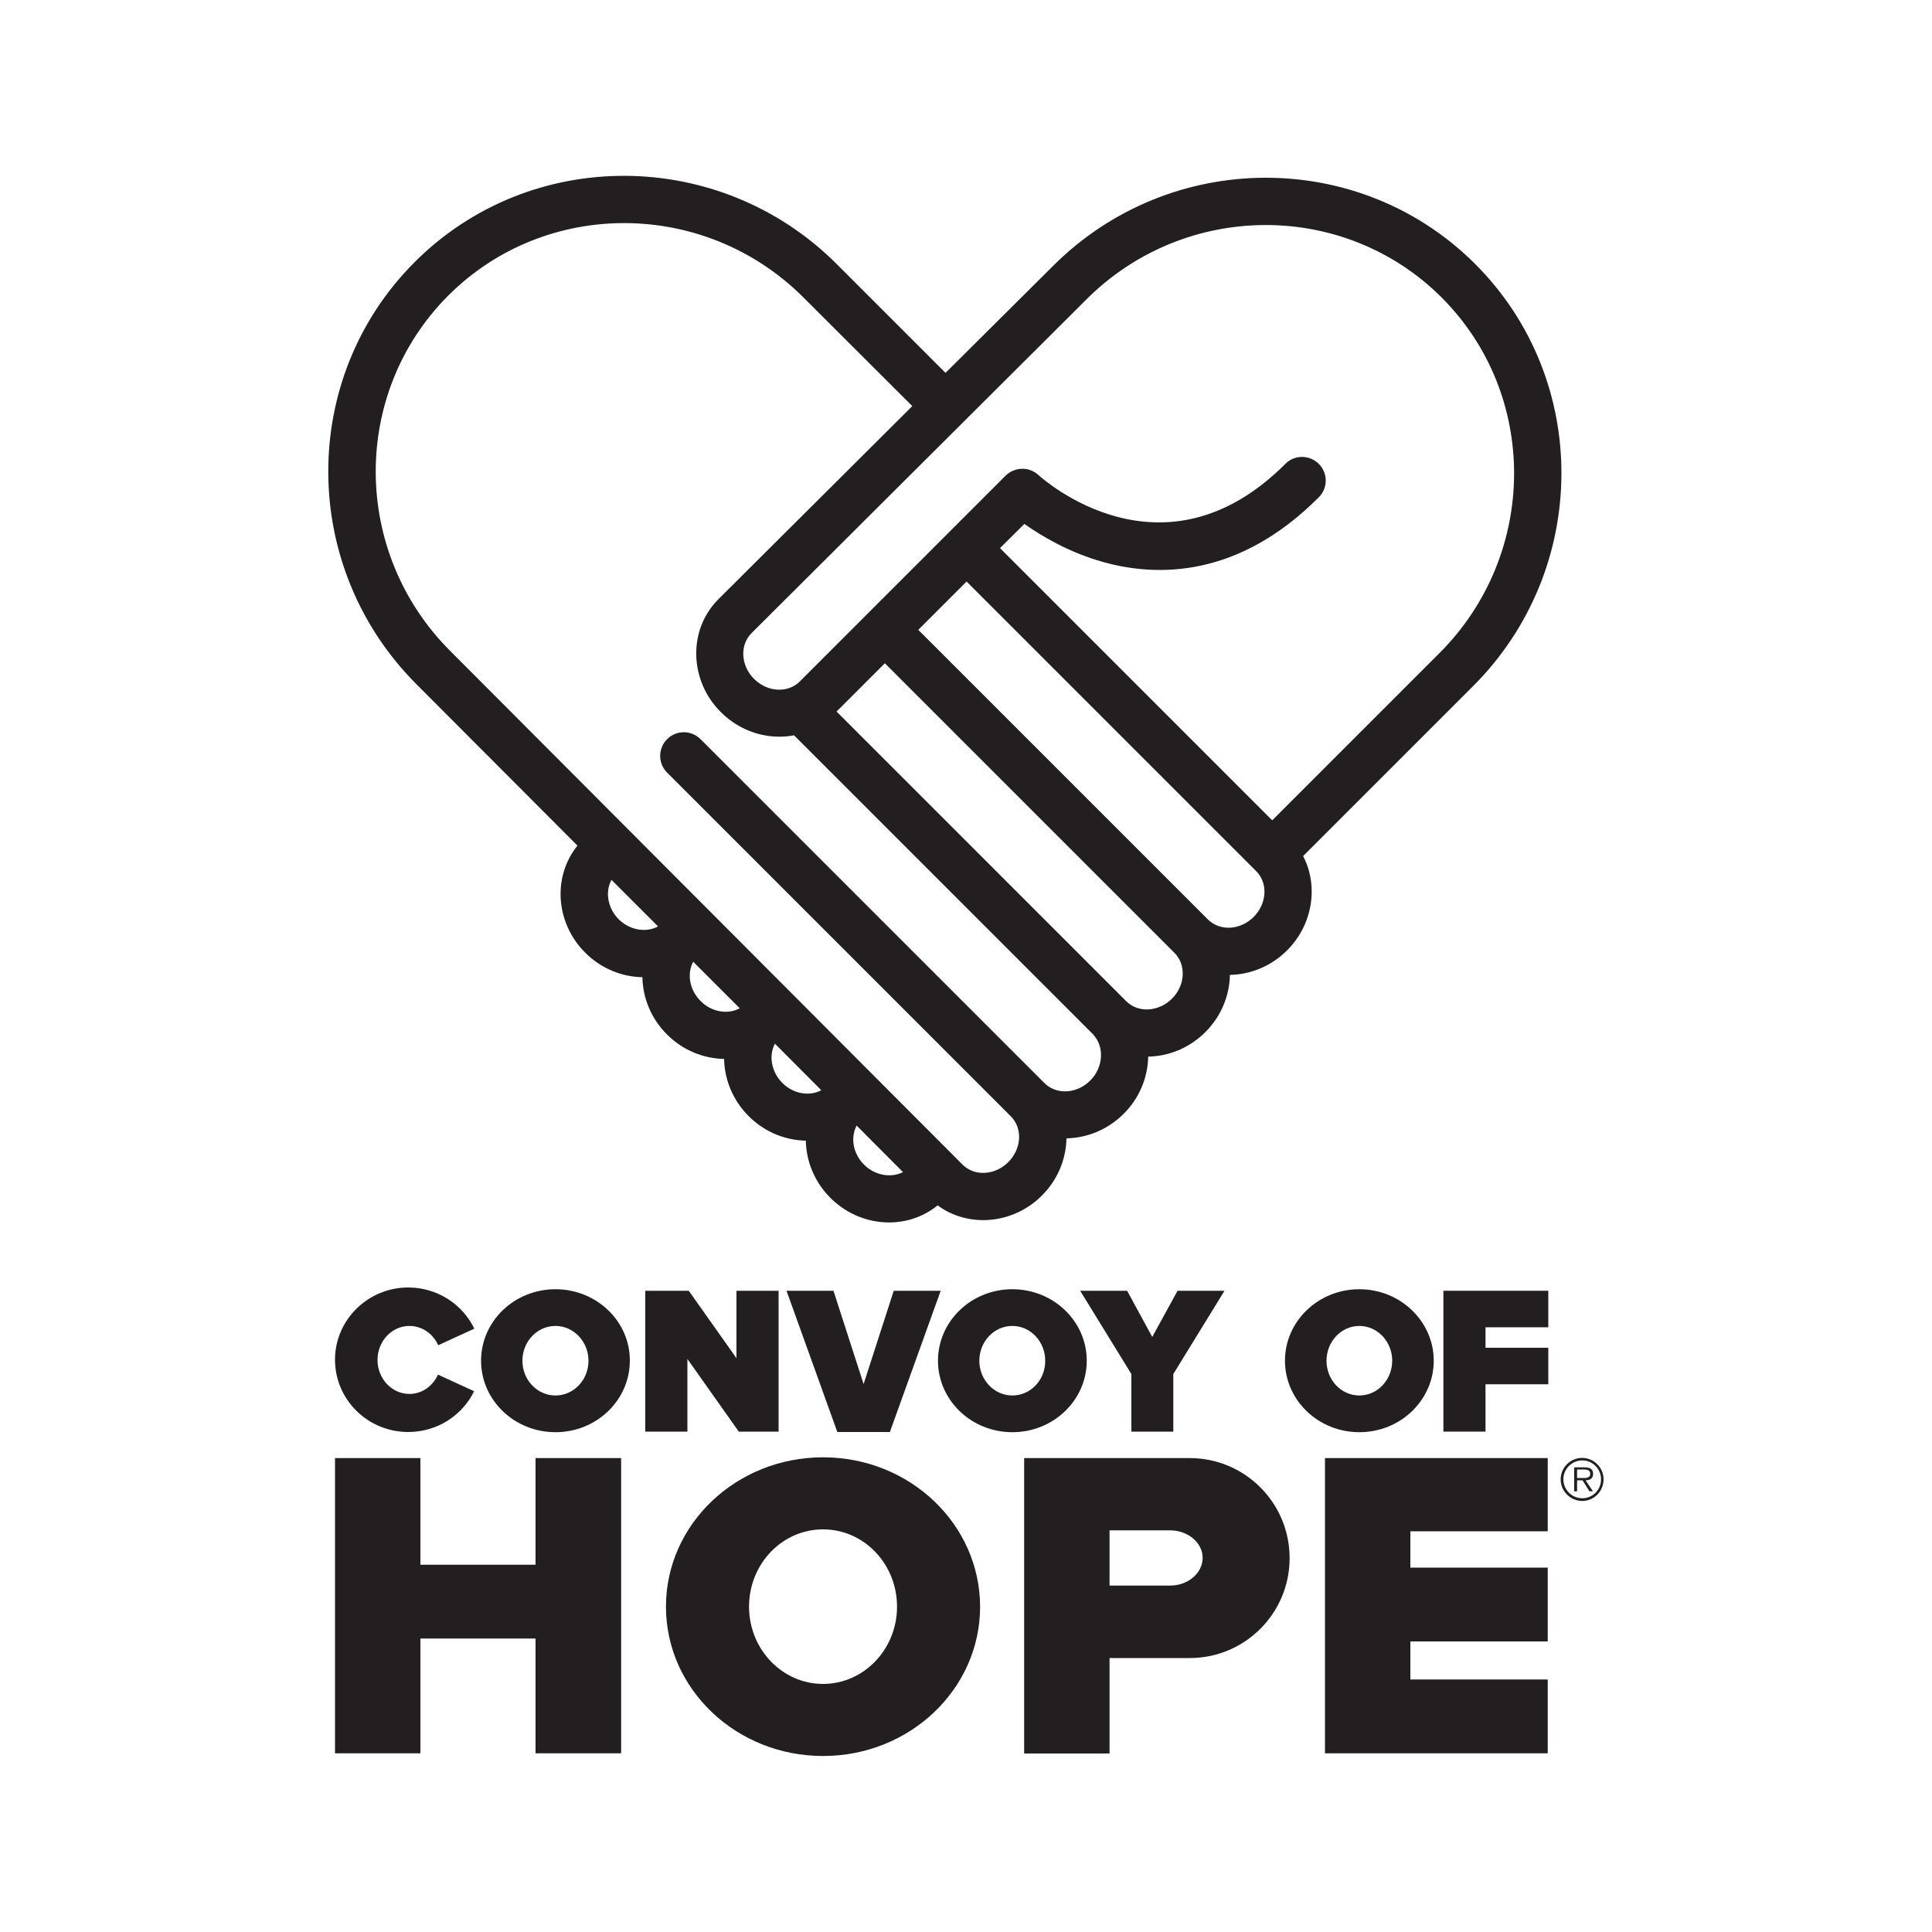 <?xml version="1.0" encoding="utf-8"?>
<!-- Generator: Adobe Illustrator 23.0.1, SVG Export Plug-In . SVG Version: 6.00 Build 0)  -->
<svg version="1.1" id="Layer_1" xmlns="http://www.w3.org/2000/svg" xmlns:xlink="http://www.w3.org/1999/xlink" x="0px" y="0px"
	 viewBox="0 0 1000 1000" style="enable-background:new 0 0 1000 1000;" xml:space="preserve">
<style type="text/css">
	.st0{fill:#231F20;}
</style>
<g>
	<path class="st0" d="M545,137.7L489.4,193l-56.3-56.3c-60.5-60.5-158.6-61-218.5-1c-60,60-59.5,158,1,218.5l83.3,83.5
		c-12.9,15.9-11.5,39.9,4,55.4c8.3,8.3,19,12.5,29.6,12.7c0.2,10.6,4.4,21.3,12.7,29.6c8.3,8.3,19,12.5,29.6,12.7
		c0.2,10.6,4.4,21.3,12.7,29.6c8.3,8.3,19,12.5,29.6,12.7c0.2,10.6,4.4,21.3,12.7,29.6c15.5,15.5,39.6,16.9,55.5,3.9
		c15.9,11.7,39,9.9,54-5.1c8.3-8.3,12.5-19,12.7-29.6c10.6-0.2,21.3-4.4,29.6-12.7c8.3-8.2,12.5-19,12.7-29.6
		c10.6-0.2,21.3-4.4,29.6-12.7c8.3-8.3,12.5-19,12.7-29.6c10.6-0.2,21.3-4.4,29.6-12.7c13.4-13.4,16.3-33.4,8.3-48.8l88-88
		c60.5-60.5,61-158.6,1-218.5C703.5,76.7,605.5,77.2,545,137.7z M382.9,521.9c-6.2,3.3-14.6,2-20.3-3.8c-5.8-5.8-7.1-14.1-3.8-20.3
		L382.9,521.9z M425.1,564.3c-6.2,3.3-14.5,1.9-20.2-3.8c-5.7-5.8-7.1-14.1-3.8-20.3L425.1,564.3z M316.5,455.4l24.1,24.1
		c-6.2,3.4-14.6,2-20.4-3.7C314.5,470,313.1,461.6,316.5,455.4z M447.2,602.8c-5.7-5.7-7.1-14-3.8-20.2l24,24.1
		C461.2,609.8,452.9,608.5,447.2,602.8z M564.3,559.3c-6.9,6.9-17.5,7.5-23.7,1.3L362.6,382.6c-4.8-4.8-12.5-4.8-17.3,0
		c-4.8,4.8-4.8,12.5,0,17.3l177.9,177.9c6.2,6.2,5.6,16.8-1.3,23.7c-6.9,6.9-17.5,7.5-23.7,1.3L233,336.9c-51-51-51.4-133.4-1-183.9
		c50.4-50.4,132.9-50,183.9,1l56.3,56.2l-100.4,100c-15.7,15.7-15.2,41.9,1.3,58.4c10.4,10.4,24.8,14.5,37.9,12l154.8,154.8
		C571.7,541.7,571.2,552.4,564.3,559.3z M606.6,516.9c-6.9,6.9-17.5,7.5-23.7,1.3L433,368.3l25-25l149.9,149.9
		C614.1,499.4,613.5,510.1,606.6,516.9z M650.2,450.9c6.2,6.2,5.6,16.8-1.3,23.7c-6.9,6.9-17.5,7.5-23.7,1.3L475.3,326l25-25
		L650.2,450.9z M745.2,337.9l-86.7,86.7L517.6,283.7l12.6-12.5c8.7,6.1,22.9,14.7,40.8,19.7c27.9,7.8,69.9,8.3,111.6-33.5
		c4.8-4.8,4.8-12.5,0-17.3c-4.8-4.8-12.6-4.8-17.3,0c-63.3,63.3-125.2,8.1-127.8,5.8c-4.8-4.5-12.3-4.3-17,0.3L414,352.7
		c-6.2,6.2-16.8,5.6-23.7-1.3c-6.9-6.9-7.5-17.5-1.3-23.7L562.3,155c51-51,133.5-51.4,183.9-1C796.6,204.4,796.1,286.9,745.2,337.9z
		"/>
	<g>
		<path class="st0" d="M287.5,667.3c-21.3,0-38.5,16.6-38.5,37c0,20.4,17.2,37,38.5,37c21.3,0,38.5-16.6,38.5-37
			C326.1,683.9,308.8,667.3,287.5,667.3z M287.5,722.3c-9.4,0-17.1-8-17.1-18c0-9.9,7.6-18,17.1-18c9.4,0,17.1,8.1,17.1,18
			C304.6,714.2,297,722.3,287.5,722.3z"/>
		<path class="st0" d="M426,754.3c-44.9,0-81.3,34.6-81.3,77.3c0,42.7,36.4,77.3,81.3,77.3c44.9,0,81.3-34.6,81.3-77.3
			C507.2,788.9,470.9,754.3,426,754.3z M426,871.6c-21.1,0-38.3-17.9-38.3-40c0-22.1,17.1-40,38.3-40s38.3,17.9,38.3,40
			C464.3,853.7,447.1,871.6,426,871.6z"/>
		<path class="st0" d="M524,667.3c-21.3,0-38.5,16.6-38.5,37c0,20.4,17.2,37,38.5,37c21.3,0,38.5-16.6,38.5-37
			C562.5,683.9,545.3,667.3,524,667.3z M524,722.3c-9.4,0-17.1-8-17.1-18c0-9.9,7.6-18,17.1-18c9.4,0,17,8.1,17,18
			C541.1,714.2,533.5,722.3,524,722.3z"/>
		<path class="st0" d="M703.6,667.3c-21.3,0-38.5,16.6-38.5,37c0,20.4,17.2,37,38.5,37c21.3,0,38.5-16.6,38.5-37
			C742.1,683.9,724.8,667.3,703.6,667.3z M703.6,722.3c-9.4,0-17-8-17-18c0-9.9,7.6-18,17-18s17,8.1,17,18
			C720.6,714.2,713,722.3,703.6,722.3z"/>
		<g>
			<path class="st0" d="M211.9,721.5c-9.1,0-16.5-7.9-16.5-17.6c0-9.7,7.4-17.6,16.5-17.6c6.6,0,12.3,4.1,14.9,10l18.7-8.6
				c-6.1-12.6-19.1-21.3-34.2-21.3c-20.9,0-37.9,16.8-37.9,37.4c0,20.7,17,37.4,37.9,37.4c15,0,28-8.6,34.1-21.1l-18.7-8.6
				C224,717.5,218.4,721.5,211.9,721.5z"/>
		</g>
		<polygon class="st0" points="801.4,687 801.4,668.1 747.1,668.1 747.1,741 768.9,741 768.9,716.5 801.4,716.5 801.4,697.6 
			768.9,697.6 768.9,687 		"/>
		<polygon class="st0" points="381.2,668.1 381.2,703 356.5,668.1 334,668.1 334,741 355.8,741 355.8,703.4 382.4,741 403,741 
			403,668.1 		"/>
		<polygon class="st0" points="462.6,668.1 447,716.4 431.4,668.1 407.1,668.1 433.4,741.2 460.6,741.2 486.9,668.1 		"/>
		<polygon class="st0" points="633.8,668.1 609.5,668.1 596.4,692 583.4,668.1 559.1,668.1 585.6,711.2 585.6,741 607.3,741 
			607.3,711.2 		"/>
		<polygon class="st0" points="277.2,754.7 277.2,809.9 217.6,809.9 217.6,754.7 173.4,754.7 173.4,907.5 217.6,907.5 217.6,848.1 
			277.2,848.1 277.2,907.5 321.5,907.5 321.5,754.7 		"/>
		<path class="st0" d="M615.8,754.7h-85.7v152.9h44.2v-49.4h41.5c28.6,0,51.7-23.2,51.7-51.7C667.5,777.8,644.3,754.7,615.8,754.7z
			 M605.6,820.7h-31.3v-28.6h31.3c9.3,0,16.9,6.4,16.9,14.3C622.4,814.3,614.9,820.7,605.6,820.7z"/>
		<g>
			<polygon class="st0" points="801.1,792.6 801.1,754.7 685.8,754.7 685.8,907.5 801.1,907.5 801.1,869.3 730,869.3 730,849.6 
				801.1,849.6 801.1,811.4 730,811.4 730,792.6 			"/>
		</g>
		<g>
			<path class="st0" d="M807.8,765.7c0-6.1,5-11.1,11.1-11.1c6.1,0,11.1,5,11.1,11.1c0,6.2-4.9,11.2-11.1,11.2
				C812.8,776.8,807.8,771.9,807.8,765.7z M828.7,765.7c0-5.4-4.4-9.8-9.7-9.8c-5.4,0-9.8,4.4-9.8,9.8c0,5.4,4.4,9.8,9.8,9.8
				C824.4,775.5,828.7,771.1,828.7,765.7z M824.5,771.9h-1.8l-3.6-5.7h-2.8v5.7h-1.5v-12.4h5.4c1,0,2.1,0.1,3,0.6
				c0.9,0.5,1.4,1.6,1.4,2.7c0,2.5-1.7,3.4-3.9,3.4L824.5,771.9z M818.7,765c1.7,0,4.4,0.3,4.4-2.2c0-1.9-1.7-2.2-3.2-2.2h-3.6v4.4
				H818.7z"/>
		</g>
	</g>
</g>
</svg>

